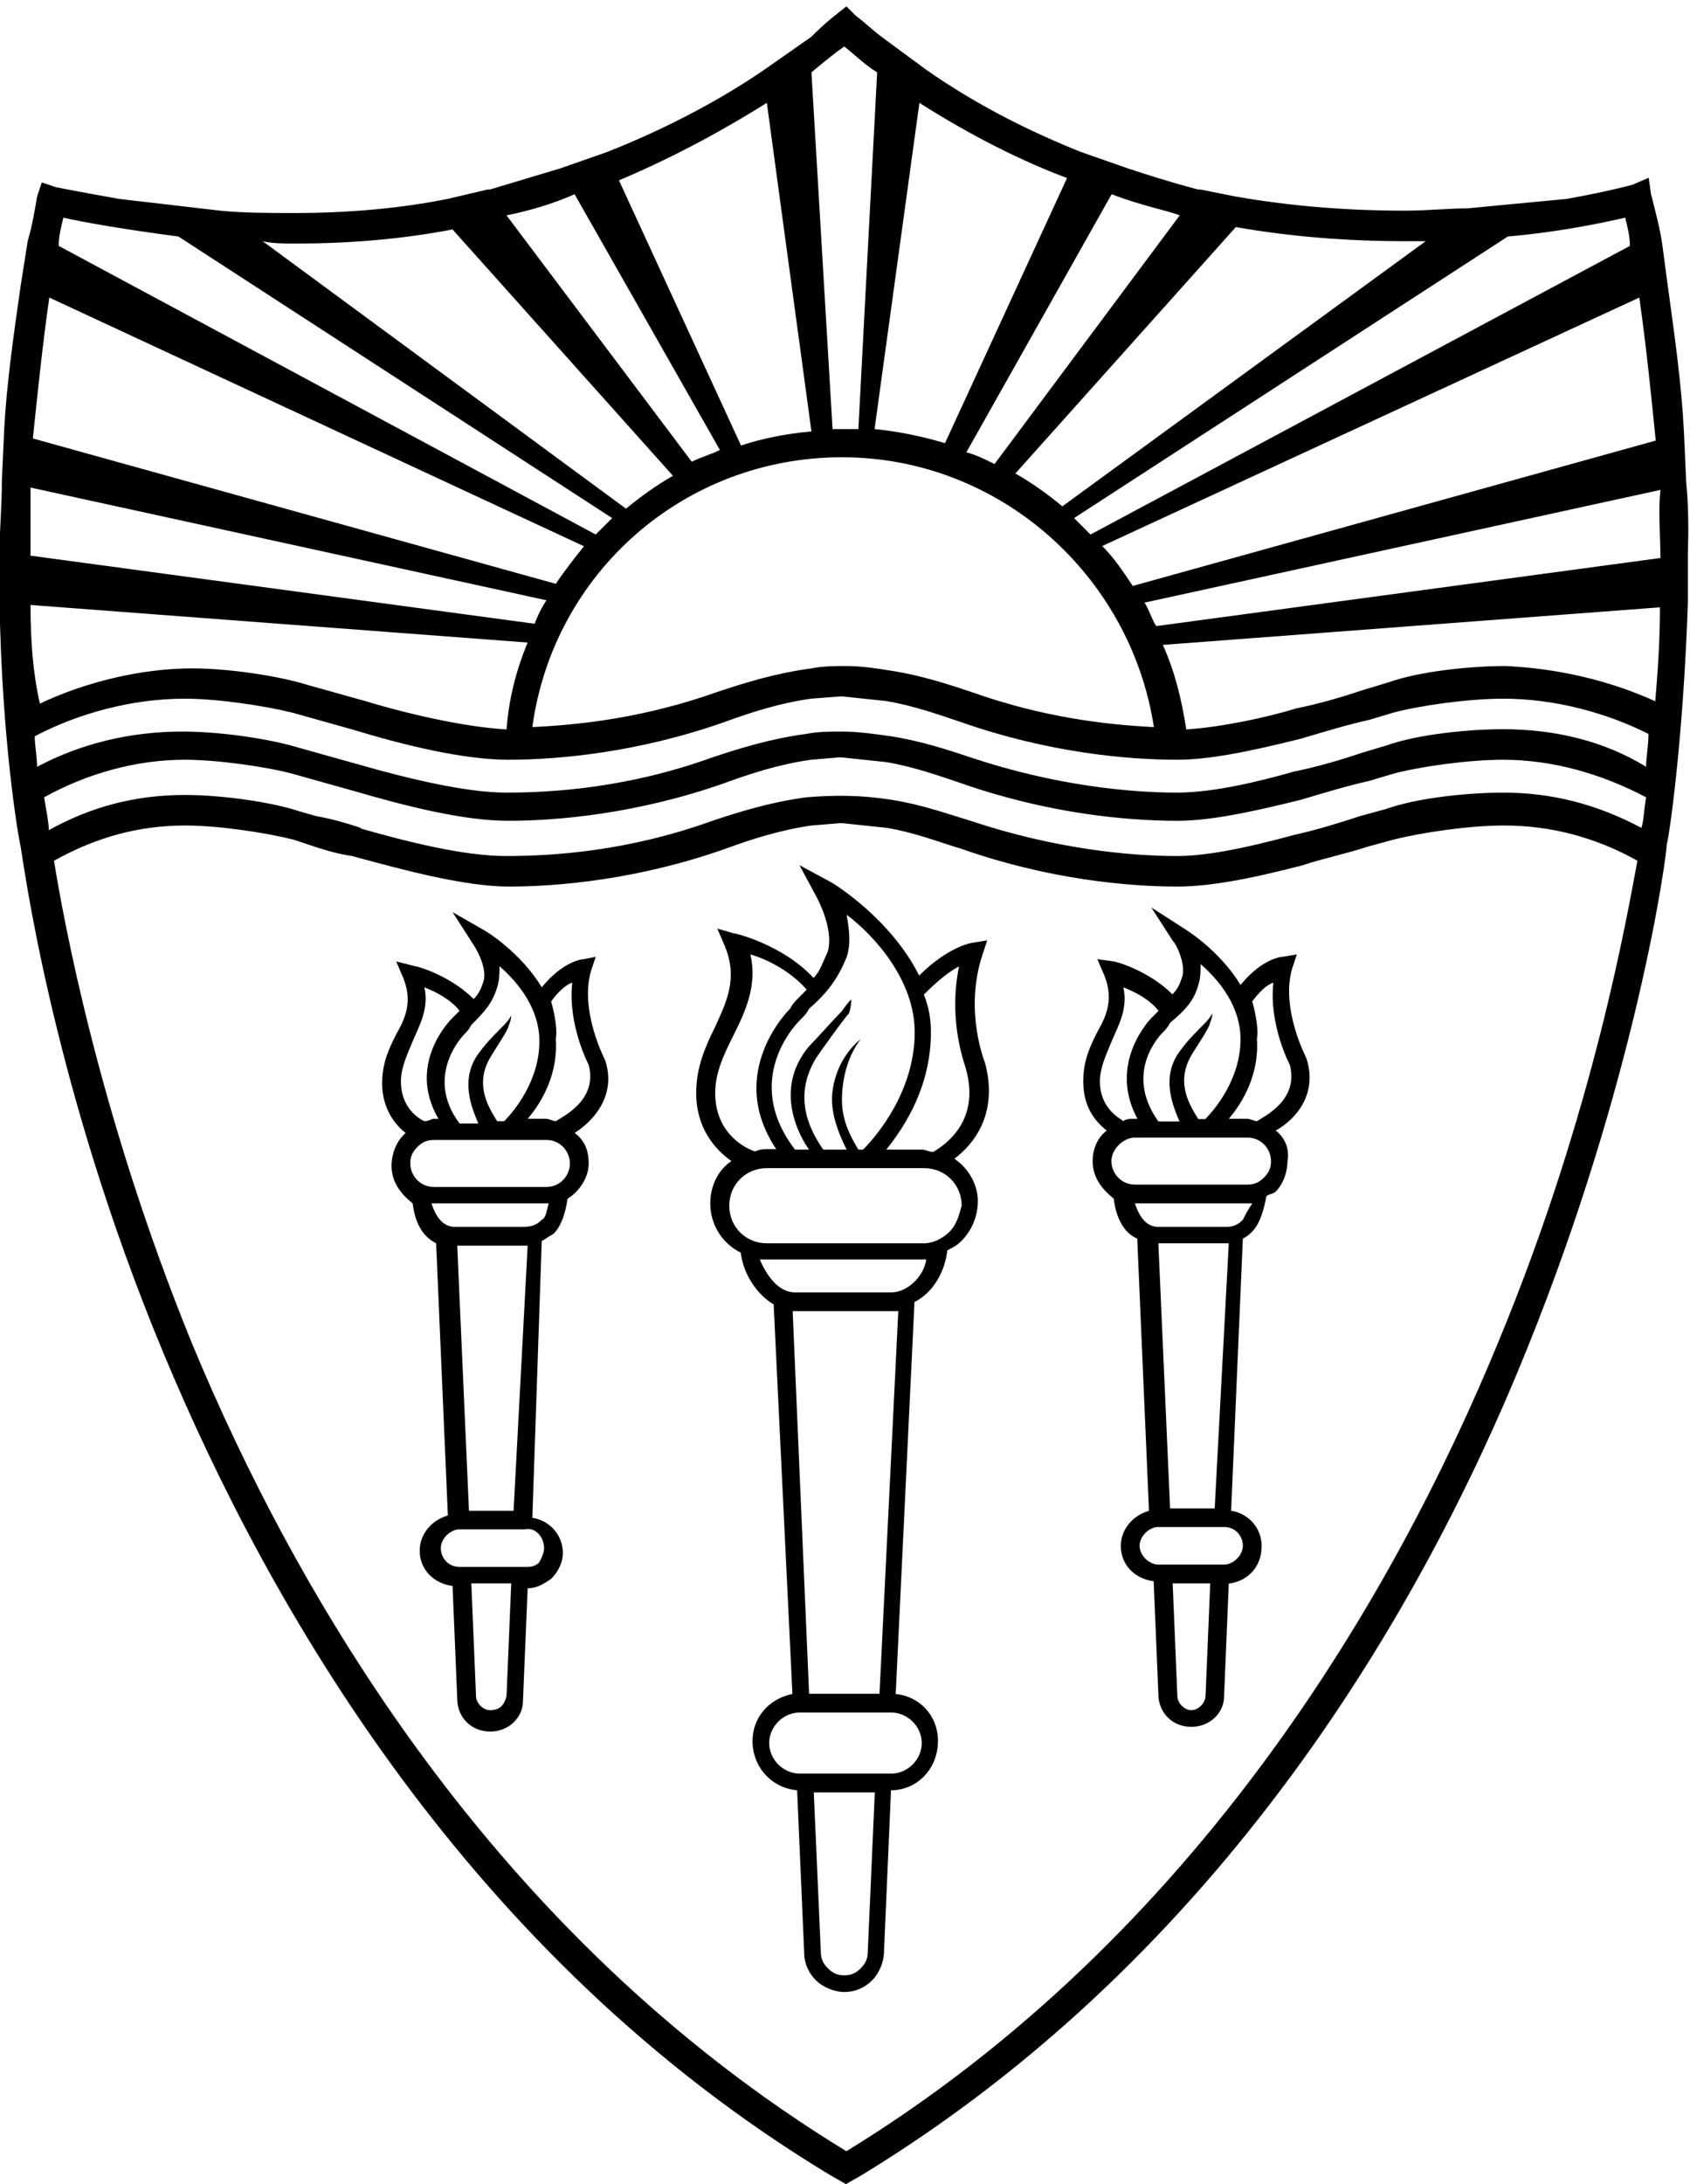 <?xml version="1.0" encoding="utf-8"?>
<!-- Generator: Adobe Illustrator 26.0.1, SVG Export Plug-In . SVG Version: 6.00 Build 0)  -->
<svg version="1.1" id="Layer_1" xmlns="http://www.w3.org/2000/svg" xmlns:xlink="http://www.w3.org/1999/xlink" x="0px" y="0px"
	 viewBox="0 0 72 93" style="enable-background:new 0 0 72 93;" xml:space="preserve">
<g>
	<path d="M71.84,20.56l-0.1-2.2c-0.1-2-0.4-4.1-0.7-6.29l-0.2-1.5c-0.1-0.8-0.3-1.5-0.5-2.3l-0.1-0.7l-0.7,0.3c0,0-1.1,0.3-2.8,0.6
		l-4.2,0.4c-0.8,0-1.7,0.1-2.7,0.1c-2.5,0-4.9-0.2-7.19-0.6l-1.5-0.3h-0.1c0,0-1.2-0.3-3-0.9l-2-0.7c-2-0.8-4.3-1.9-6.59-3.5
		l-1.9-1.4c-0.4-0.3-0.7-0.6-1.1-0.9l-0.4-0.4l-0.5,0.4c0,0-0.4,0.3-1,0.9l-2,1.4c-1.6,1.1-3.9,2.4-6.69,3.5l-2,0.7
		c-1,0.3-2,0.6-3,0.9h-0.1l-1.7,0.4c-2,0.4-4.2,0.6-6.49,0.6c-1.1,0-2.2,0-3.2-0.1l-4.3-0.5c-1.7-0.3-2.7-0.5-2.7-0.5l-0.6-0.2
		l-0.2,0.6c-0.1,0.6-0.2,1.2-0.4,1.9l-0.3,1.9c-0.3,2.1-0.6,4.2-0.7,6.09l-0.1,2.2c0,1.1-0.1,2.1-0.1,3.1v2.1
		c0.1,5.89,0.8,9.99,0.9,10.39c0.1,0.5,1.3,10.09,6.09,21.58c4.5,10.79,12.99,25.68,28.37,34.97l0.7,0.4l0.7-0.4
		c15.39-9.39,23.88-24.18,28.28-35.07c4.7-11.59,5.99-21.08,5.99-21.58c0.1-0.3,0.7-4.4,0.9-10.29v-2.1
		C71.94,22.56,71.94,21.56,71.84,20.56z M64.04,33.75L64.04,33.75c-1.4,0-3.6,0.2-5,0.7l-1.1,0.3c-0.9,0.3-1.9,0.6-2.8,0.8l0.2,0.6
		l-0.2-0.6c-2.2,0.6-3.8,0.9-5,0.9l0,0c-2,0-5.2-0.3-8.79-1.5c-1-0.3-2.1-0.7-3.4-0.9c-1.3-0.2-2.4-0.2-3.6-0.1
		c-1.5,0.2-2.8,0.6-4,1c-3.6,1.3-6.79,1.5-8.79,1.5l0,0c-1.8,0-4.2-0.6-6.29-1.2l-0.1,0.6l0.2-0.6c-0.6-0.2-1.3-0.4-1.9-0.5
		l-0.7-0.2c-1.2-0.4-3.3-0.7-4.9-0.7l0,0c-2.1,0-4,0.5-5.79,1.5c0-0.3-0.1-0.8-0.2-1.4c1.8-1,3.9-1.6,5.99-1.6l0,0
		c1.4,0,3.5,0.3,4.6,0.6l2.5,0.7l0.2-0.6l-0.2,0.6c2.4,0.7,4.8,1.3,6.69,1.3l0,0c2.1,0,5.5-0.3,9.19-1.6c1.1-0.4,2.3-0.8,3.7-1
		l1.2-0.1h0.1l1.9,0.2c1.2,0.2,2.3,0.6,3.2,0.9c3.7,1.3,7.09,1.6,9.19,1.6l0,0c1.3,0,2.9-0.3,5.3-0.9l0,0c1-0.3,2-0.6,2.9-0.8l1-0.3
		c1.1-0.3,3.2-0.6,4.7-0.6l0,0c2.1,0,4.2,0.6,6.09,1.6c-0.1,0.6-0.1,1-0.2,1.3C68.04,34.25,66.14,33.75,64.04,33.75z M1.3,25.76
		l21.18,1.6c-0.5,1.2-0.8,2.4-0.9,3.7c-1.7-0.1-4-0.6-5.99-1.2l-2.5-0.7c-1.3-0.4-3.4-0.7-4.9-0.7l0,0c-2.2,0-4.6,0.6-6.49,1.5
		C1.4,28.66,1.3,27.26,1.3,25.76z M36.07,28.36L36.07,28.36L36.07,28.36c-0.5,0-1,0-1.5,0.1l0,0c-1.5,0.2-2.8,0.6-4,1
		c-3.1,1.1-5.79,1.4-7.89,1.5c0.9-6.59,6.49-11.49,13.19-11.49l0,0c6.69,0,12.29,5,13.29,11.49c-2-0.1-4.7-0.4-7.79-1.5
		c-0.9-0.3-2.1-0.7-3.4-0.9l0,0l0,0C37.37,28.46,36.67,28.36,36.07,28.36z M64.04,31.05L64.04,31.05c-1.4,0-3.6,0.2-5,0.7l-1,0.3
		c-0.9,0.3-1.9,0.6-2.9,0.8l0.2,0.6l-0.2-0.6c-1.4,0.4-3.4,0.9-5,0.9l0,0c-2,0-5.2-0.3-8.79-1.5c-0.9-0.3-2.1-0.7-3.4-0.9
		c-0.7-0.1-1.4-0.2-2.1-0.2c-0.5,0-1,0-1.5,0.1l0,0c-1.5,0.2-2.8,0.6-4,1c-3.6,1.3-6.79,1.5-8.79,1.5l0,0c-1.7,0-4.2-0.6-6.29-1.2
		l-2.5-0.7c-1.3-0.4-3.4-0.7-5-0.7l0,0c-2.2,0-4.3,0.5-6.19,1.5c0-0.4-0.1-0.9-0.1-1.3c1.9-1,4.2-1.6,6.39-1.6l0,0
		c1.4,0,3.4,0.3,4.6,0.6l2.5,0.7l0.2-0.6l-0.2,0.6c2.3,0.7,4.8,1.3,6.69,1.3l0,0c2.1,0,5.5-0.3,9.19-1.6c1.1-0.4,2.3-0.8,3.7-1
		l1.3-0.1l1.9,0.2c1.2,0.2,2.3,0.6,3.2,0.9c3.7,1.3,7.09,1.6,9.19,1.6l0,0c1.3,0,2.9-0.3,5.3-0.9l0,0c1-0.3,2-0.6,2.9-0.8l1-0.3
		c1.1-0.3,3.2-0.6,4.7-0.6l0,0c2.2,0,4.4,0.6,6.19,1.5c0,0.5-0.1,1-0.1,1.4C68.34,31.55,66.24,31.05,64.04,31.05z M64.14,28.36
		c-1.4,0-3.6,0.2-5,0.7l-1,0.3c-0.9,0.3-1.9,0.6-2.9,0.8l0,0c-1.3,0.4-3.2,0.8-4.7,0.9c-0.2-1.3-0.5-2.5-1-3.6l21.18-1.6
		c0,1.5-0.1,2.8-0.2,4C68.54,28.96,66.34,28.46,64.14,28.36z M70.74,23.76l-21.48,2.9c-0.2-0.3-0.3-0.7-0.5-1l21.98-4.8
		C70.64,21.86,70.74,22.76,70.74,23.76z M69.84,12.67c0.3,2.1,0.5,4.1,0.7,6.09l-22.28,6.19c-0.4-0.6-0.8-1.2-1.3-1.7L69.84,12.67z
		 M64.24,10.07c2.3-0.2,4.1-0.6,5-0.8c0.1,0.4,0.2,0.8,0.2,1.2L46.46,22.76c-0.2-0.2-0.5-0.5-0.7-0.7L64.24,10.07z M52.65,9.67
		c2.3,0.4,4.7,0.6,7.19,0.6c0.3,0,0.6,0,0.9,0L45.26,21.56c-0.6-0.5-1.3-1-2-1.4L52.65,9.67z M47.36,8.27c1.3,0.5,2.4,0.7,2.9,0.9
		l-7.89,10.59c-0.4-0.2-0.8-0.4-1.2-0.5L47.36,8.27z M39.17,4.38c2.2,1.4,4.4,2.5,6.29,3.2l-5.2,11.29c-1-0.3-2-0.5-3-0.6
		L39.17,4.38z M35.97,1.98c0.5,0.4,0.9,0.8,1.4,1.1l-0.8,15.19c-0.2,0-0.3,0-0.5,0l0,0c-0.2,0-0.4,0-0.6,0l-0.9-15.19
		C35.17,2.58,35.67,2.18,35.97,1.98z M32.67,4.38l1.9,13.99c-1.1,0.1-2.1,0.3-3,0.6l-5.2-11.29C28.97,6.58,31.07,5.38,32.67,4.38z
		 M24.48,8.27l6.19,10.89c-0.4,0.2-0.8,0.3-1.2,0.5L21.58,9.17C22.58,8.97,23.58,8.67,24.48,8.27z M12.59,10.37
		c2.4,0,4.6-0.2,6.69-0.6l9.39,10.49c-0.7,0.4-1.4,0.9-2,1.4L11.19,10.27C11.59,10.37,12.09,10.37,12.59,10.37z M2.7,9.27
		c0.9,0.2,2.6,0.5,4.9,0.8l18.48,11.99c-0.2,0.2-0.5,0.5-0.7,0.7L2.5,10.47C2.5,10.07,2.6,9.67,2.7,9.27z M2.1,12.67l22.78,10.59
		c-0.4,0.5-0.8,1-1.2,1.6L1.4,18.67C1.6,16.77,1.8,14.77,2.1,12.67z M1.3,20.76l21.98,4.8c-0.2,0.3-0.4,0.7-0.5,1L1.3,23.66
		C1.3,22.76,1.3,21.76,1.3,20.76z M63.84,57.13c-4.4,10.69-12.79,25.28-27.78,34.47C20.98,82.41,12.59,67.82,8.19,57.23
		c-4-9.79-5.5-18.18-5.89-20.58c1.8-1,3.6-1.5,5.6-1.5l0,0c1.4,0,3.4,0.3,4.6,0.6l0.6,0.2c0.6,0.2,1.2,0.4,1.9,0.5
		c2.2,0.6,4.8,1.3,6.69,1.3l0,0c2.1,0,5.5-0.3,9.19-1.6c1.1-0.4,2.3-0.8,3.7-1l1.2-0.1h0.1l1.9,0.2c1.2,0.2,2.2,0.6,3.2,0.9
		c3.7,1.3,7.09,1.6,9.19,1.6l0,0c1.3,0,3-0.3,5.3-0.9l0,0c0.9-0.3,1.9-0.5,2.8-0.8l1.1-0.3c1.2-0.3,3.2-0.6,4.7-0.6l0,0
		c2,0,3.9,0.5,5.69,1.5C69.34,38.85,67.94,47.24,63.84,57.13z"/>
	<g>
		<path d="M54.35,48.14c0.9-0.5,1.8-1.6,1.3-3.1c0,0-1.1-2.1-0.6-3.8l0.2-0.6l-0.6,0.1c-0.1,0-0.9,0.1-1.8,1.2
			c-0.9-1.5-2.4-2.4-2.4-2.4l-1.4-0.9l0.9,1.4c0.2,0.2,0.6,1.1,0.4,1.6c-0.1,0.3-0.2,0.5-0.4,0.7c-1-1-2.4-1.4-2.5-1.4l-0.7-0.1
			l0.3,0.7c0.4,1,0.1,1.7-0.3,2.4c-0.3,0.6-0.6,1.2-0.6,2.1c0,1.1,0.5,1.7,1,2.1c-0.4,0.3-0.6,0.8-0.6,1.3c0,0.7,0.4,1.2,0.9,1.6
			c0.1,0.9,0.5,1.5,1,1.7l0.5,11.59c-0.7,0.2-1.2,0.8-1.2,1.5c0,0.8,0.6,1.4,1.4,1.5l0.2,4.8c0,0.8,0.6,1.4,1.4,1.4
			c0.8,0,1.4-0.6,1.4-1.3l0.2-4.8c0.8-0.1,1.4-0.7,1.4-1.6c0-0.8-0.6-1.4-1.3-1.5l0.5-11.59c0.2-0.1,0.3-0.2,0.4-0.3
			c0.3-0.3,0.5-0.9,0.6-1.5c0.1-0.1,0.3-0.1,0.4-0.2c0.3-0.3,0.5-0.8,0.5-1.3C54.95,48.94,54.75,48.44,54.35,48.14z M53.35,42.64
			c0.3-0.4,0.6-0.7,0.9-0.8c-0.2,1.8,0.7,3.5,0.7,3.5c0.4,1.5-1.1,2.2-1.4,2.4c-0.1,0-0.3-0.1-0.4-0.1h-0.8c0.6-0.7,1.3-1.9,1.2-3.4
			C53.65,43.64,53.35,42.64,53.35,42.64z M51.05,41.95c0.1-0.3,0.1-0.6,0.1-0.9c0.8,0.7,1.7,1.8,1.7,3.2c0,1.7-1.1,3-1.5,3.4h-0.3
			c-0.3-0.5-1-1.5-0.3-2.7c0.1-0.2,0.8-1.2,0.8-1.4c0.1-0.2,0.1-0.4,0.1-0.4c-0.1,0.2-0.3,0.4-0.3,0.4c-0.2,0.2-0.8,0.8-1,1.1
			c-1,1.2-0.3,2.6-0.1,3.1h-0.9c-1.5-2.1,0.1-3.7,0.2-3.8c0.1-0.1,0.2-0.2,0.3-0.4C50.46,43.04,50.86,42.64,51.05,41.95z
			 M46.86,46.04c0-0.6,0.3-1.2,0.5-1.7c0.3-0.7,0.7-1.4,0.5-2.3c0.5,0.2,1.1,0.5,1.5,1l0,0c-0.1,0.1-0.2,0.2-0.3,0.3
			c0,0-1.9,1.9-0.6,4.3h-0.2c-0.1,0-0.3,0-0.4,0.1C47.76,47.64,46.86,47.24,46.86,46.04z M50.76,72.82c-0.3,0-0.6-0.3-0.6-0.6
			l-0.2-4.8h1.6l-0.2,4.8C51.35,72.52,51.05,72.82,50.76,72.82z M52.95,65.82c0,0.4-0.4,0.8-0.8,0.8h-2.8v0.4v-0.4
			c-0.4,0-0.8-0.4-0.8-0.8s0.4-0.8,0.8-0.8h1.6h1.2C52.65,65.02,52.95,65.42,52.95,65.82z M51.75,64.23h-1.9l-0.5-11.29l0,0h2.9
			c0,0,0,0,0.1,0L51.75,64.23z M52.95,51.94c-0.2,0.2-0.4,0.3-0.7,0.3h-2.9c-0.5,0-0.8-0.4-1-1c0,0,0,0,0.1,0h4.8h0.1
			C53.15,51.54,53.05,51.74,52.95,51.94z M53.85,50.14c-0.2,0.2-0.4,0.3-0.7,0.3h-4.8c-0.6,0-1-0.5-1-1c0-0.5,0.5-1,1-1h0.8l0,0l0,0
			h1h3c0.6,0,1,0.5,1,1C54.15,49.74,54.05,49.94,53.85,50.14z"/>
		<path d="M24.48,48.24c0.8-0.5,1.8-1.6,1.3-3.1c0,0-1.1-2.1-0.6-3.8l0.2-0.6l-0.5,0.1c-0.1,0-0.9,0.1-1.8,1.2
			c-0.9-1.5-2.4-2.4-2.4-2.4l-1.4-0.8l0.9,1.4c0.2,0.3,0.6,1.1,0.4,1.6c-0.1,0.3-0.2,0.5-0.4,0.7c-1-1-2.4-1.4-2.5-1.4l-0.8-0.2
			l0.3,0.7c0.4,1,0.1,1.7-0.3,2.4c-0.3,0.6-0.6,1.2-0.6,2.1c0,1.1,0.6,1.8,1,2.1c0,0,0,0-0.1,0.1c-0.3,0.3-0.5,0.8-0.5,1.3
			c0,0.7,0.4,1.2,0.9,1.6c0.1,0.8,0.4,1.4,1,1.7l0.5,11.59c-0.7,0.2-1.2,0.8-1.2,1.5c0,0.8,0.6,1.4,1.4,1.5l0.2,4.8
			c0,0.8,0.6,1.4,1.4,1.4c0.8,0,1.4-0.6,1.4-1.3l0.2-4.8c0.4,0,0.7-0.2,1-0.4c0.3-0.3,0.5-0.7,0.5-1.1c0-0.8-0.6-1.4-1.3-1.5
			l0.4-11.79c0.2-0.1,0.3-0.2,0.5-0.3c0.3-0.3,0.5-0.8,0.6-1.5c0.5-0.3,0.9-0.9,0.9-1.5C25.08,48.94,24.88,48.54,24.48,48.24z
			 M23.48,42.64c0.3-0.4,0.6-0.7,0.9-0.8c-0.2,1.8,0.7,3.5,0.7,3.5c0.4,1.5-1.1,2.2-1.4,2.4c-0.1,0-0.3-0.1-0.4-0.1h-0.8
			c0.6-0.7,1.3-1.9,1.2-3.4C23.78,43.64,23.48,42.64,23.48,42.64z M21.18,42.04c0.1-0.3,0.1-0.6,0.1-0.9c0.8,0.7,1.7,1.8,1.7,3.2
			c0,1.7-1.1,3-1.5,3.4h-0.3c-0.3-0.5-1-1.5-0.3-2.7c0.1-0.2,0.8-1.2,0.8-1.4c0.1-0.2,0.1-0.4,0.1-0.4c-0.1,0.2-0.3,0.4-0.3,0.4
			c-0.2,0.2-0.8,0.8-1,1.1c-1,1.2-0.3,2.6-0.1,3.1h-0.8c-1.5-2,0.1-3.7,0.2-3.8c0.1-0.1,0.2-0.2,0.3-0.4
			C20.58,43.14,20.98,42.74,21.18,42.04z M17.08,46.04c0-0.6,0.3-1.2,0.5-1.7c0.3-0.7,0.7-1.4,0.5-2.3c0.5,0.2,1.1,0.5,1.5,1l0,0
			c-0.1,0.1-0.2,0.2-0.3,0.3c0,0-2,1.9-0.6,4.3h-0.2c-0.1,0-0.2,0.1-0.4,0.1C18.08,47.74,17.08,47.34,17.08,46.04z M20.88,72.82
			c-0.3,0-0.6-0.3-0.6-0.6l-0.2-4.8h1.7l-0.2,4.8C21.48,72.62,21.28,72.82,20.88,72.82z M23.18,65.92c0,0.2-0.1,0.4-0.2,0.6
			c-0.2,0.2-0.4,0.2-0.6,0.2h-2.8v0.4v-0.4c-0.5,0-0.8-0.4-0.8-0.8c0-0.4,0.4-0.8,0.8-0.8h1.6h1.2
			C22.78,65.02,23.18,65.42,23.18,65.92z M21.88,64.33h-1.9l-0.5-11.29l0,0h2.9c0,0,0,0,0.1,0L21.88,64.33z M23.08,51.94
			c-0.2,0.2-0.4,0.3-0.8,0.3h-2.9c-0.5,0-0.8-0.4-1-1c0,0,0,0,0.1,0h4.8h0.1C23.28,51.54,23.28,51.84,23.08,51.94z M23.28,50.54
			h-4.8c-0.6,0-1-0.5-1-1c0-0.3,0.1-0.5,0.3-0.7c0.2-0.2,0.4-0.3,0.7-0.3h0.8l0,0l0,0h1h1.5l0,0l0,0h1.5c0.6,0,1,0.5,1,1
			C24.28,50.04,23.88,50.54,23.28,50.54z"/>
		<path d="M40.66,49.34c0.8-0.6,1.9-1.9,1.3-4.1c0,0-0.9-2.2-0.1-4.6l0.2-0.6l-0.6,0.1c-0.1,0-1.1,0.2-2.3,1.4
			c-1.2-2.4-3.6-3.9-3.8-4l-1.3-0.7l0.7,1.3c0,0,0.8,1.4,0.5,2.4c-0.2,0.4-0.3,0.8-0.6,1.1c-1.3-1.4-3.3-1.9-3.4-1.9l-0.7-0.2
			l0.3,0.7c0.6,1.4,0.1,2.4-0.4,3.5c-0.4,0.8-0.8,1.7-0.8,2.8c0,1.5,0.8,2.4,1.5,2.9c-0.6,0.4-0.9,1.1-0.9,1.8
			c0,0.9,0.5,1.7,1.3,2.1c0.1,0.9,0.7,1.8,1.4,2.2l0,0l0.8,16.59c-1,0.2-1.7,1-1.7,2c0,1.1,0.8,2,1.9,2.1l0.3,6.89
			c0,0.5,0.2,0.9,0.5,1.2c0.3,0.3,0.8,0.5,1.2,0.5l0,0c0.5,0,0.9-0.2,1.2-0.5c0.3-0.3,0.5-0.8,0.5-1.2l0.3-6.89c1.1,0,2-0.9,2-2.1
			c0-1.1-0.8-1.9-1.8-2l0.8-16.69l0,0c0.8-0.4,1.3-1.3,1.4-2.2c0.2-0.1,0.4-0.2,0.6-0.4c0.4-0.4,0.7-1,0.7-1.7
			C41.66,50.44,41.26,49.74,40.66,49.34z M40.86,41.15c-0.5,2.4,0.3,4.3,0.3,4.4c0.6,2.2-0.9,3.2-1.4,3.5c-0.2,0-0.3-0.1-0.5-0.1
			h-1.5c0.8-1,1.9-2.7,1.9-5c0-0.6-0.1-1.1-0.3-1.6C39.96,41.75,40.46,41.35,40.86,41.15z M36.07,40.75c0.2-0.6,0.1-1.2,0-1.8
			c1.2,0.9,2.9,2.8,2.9,5c0,2.5-1.6,4.4-2.2,5h-0.2c-0.3-0.5-0.7-1.2-0.7-2.1c0-1.7,0.8-2.6,0.8-2.6s-1,0.7-1.2,2.2
			c-0.1,0.7,0.1,1.5,0.6,2.5h-1c-0.4-0.6-1.4-2.1-0.3-3.9c0.2-0.3,1.2-1.7,1.4-1.9c0.1-0.3,0.1-0.6,0.1-0.6
			c-0.2,0.2-0.4,0.5-0.4,0.5c-0.3,0.3-1.1,1.2-1.4,1.5c-1.6,1.9-0.3,4,0,4.4h-0.6c-2.3-3,0.1-5.4,0.2-5.5c0.2-0.2,0.3-0.3,0.4-0.5
			C35.17,42.34,35.67,41.75,36.07,40.75z M30.47,46.54c0-0.9,0.4-1.7,0.8-2.5c0.5-1,1-2.1,0.7-3.4c0.7,0.2,1.7,0.7,2.4,1.5
			c-0.1,0.1-0.2,0.2-0.3,0.3c-0.2,0.2-0.3,0.3-0.4,0.5c0,0-2.8,2.7-0.6,5.99h-0.3c-0.2,0-0.4,0-0.6,0.1
			C31.87,48.94,30.47,48.34,30.47,46.54z M36.97,83.11c0,0.3-0.1,0.5-0.3,0.7s-0.4,0.3-0.7,0.3l0,0c-0.3,0-0.5-0.1-0.7-0.3
			c-0.2-0.2-0.3-0.4-0.3-0.7l-0.3-6.79h2.6L36.97,83.11z M39.27,74.22c0,0.7-0.6,1.3-1.3,1.3h-3.9c-0.7,0-1.3-0.6-1.3-1.3
			c0-0.7,0.6-1.3,1.3-1.3h2.9h1C38.67,72.92,39.27,73.52,39.27,74.22z M37.47,72.12h-3l-0.7-16.29c0.1,0,0.1,0,0.2,0l0,0h4.1
			c0.1,0,0.2,0,0.2,0L37.47,72.12z M37.97,55.03h-4.1l0,0c-0.7,0-1.2-0.7-1.5-1.4c0.1,0,0.1,0,0.2,0h6.69c0.1,0,0.2,0,0.2,0
			C39.37,54.33,38.67,55.03,37.97,55.03z M40.46,52.44c-0.3,0.3-0.7,0.5-1.1,0.5h-6.69c-0.9,0-1.6-0.7-1.6-1.6s0.7-1.6,1.6-1.6h4.5
			h2.2c0.9,0,1.6,0.7,1.6,1.6C40.86,51.74,40.76,52.14,40.46,52.44z"/>
	</g>
</g>
</svg>
